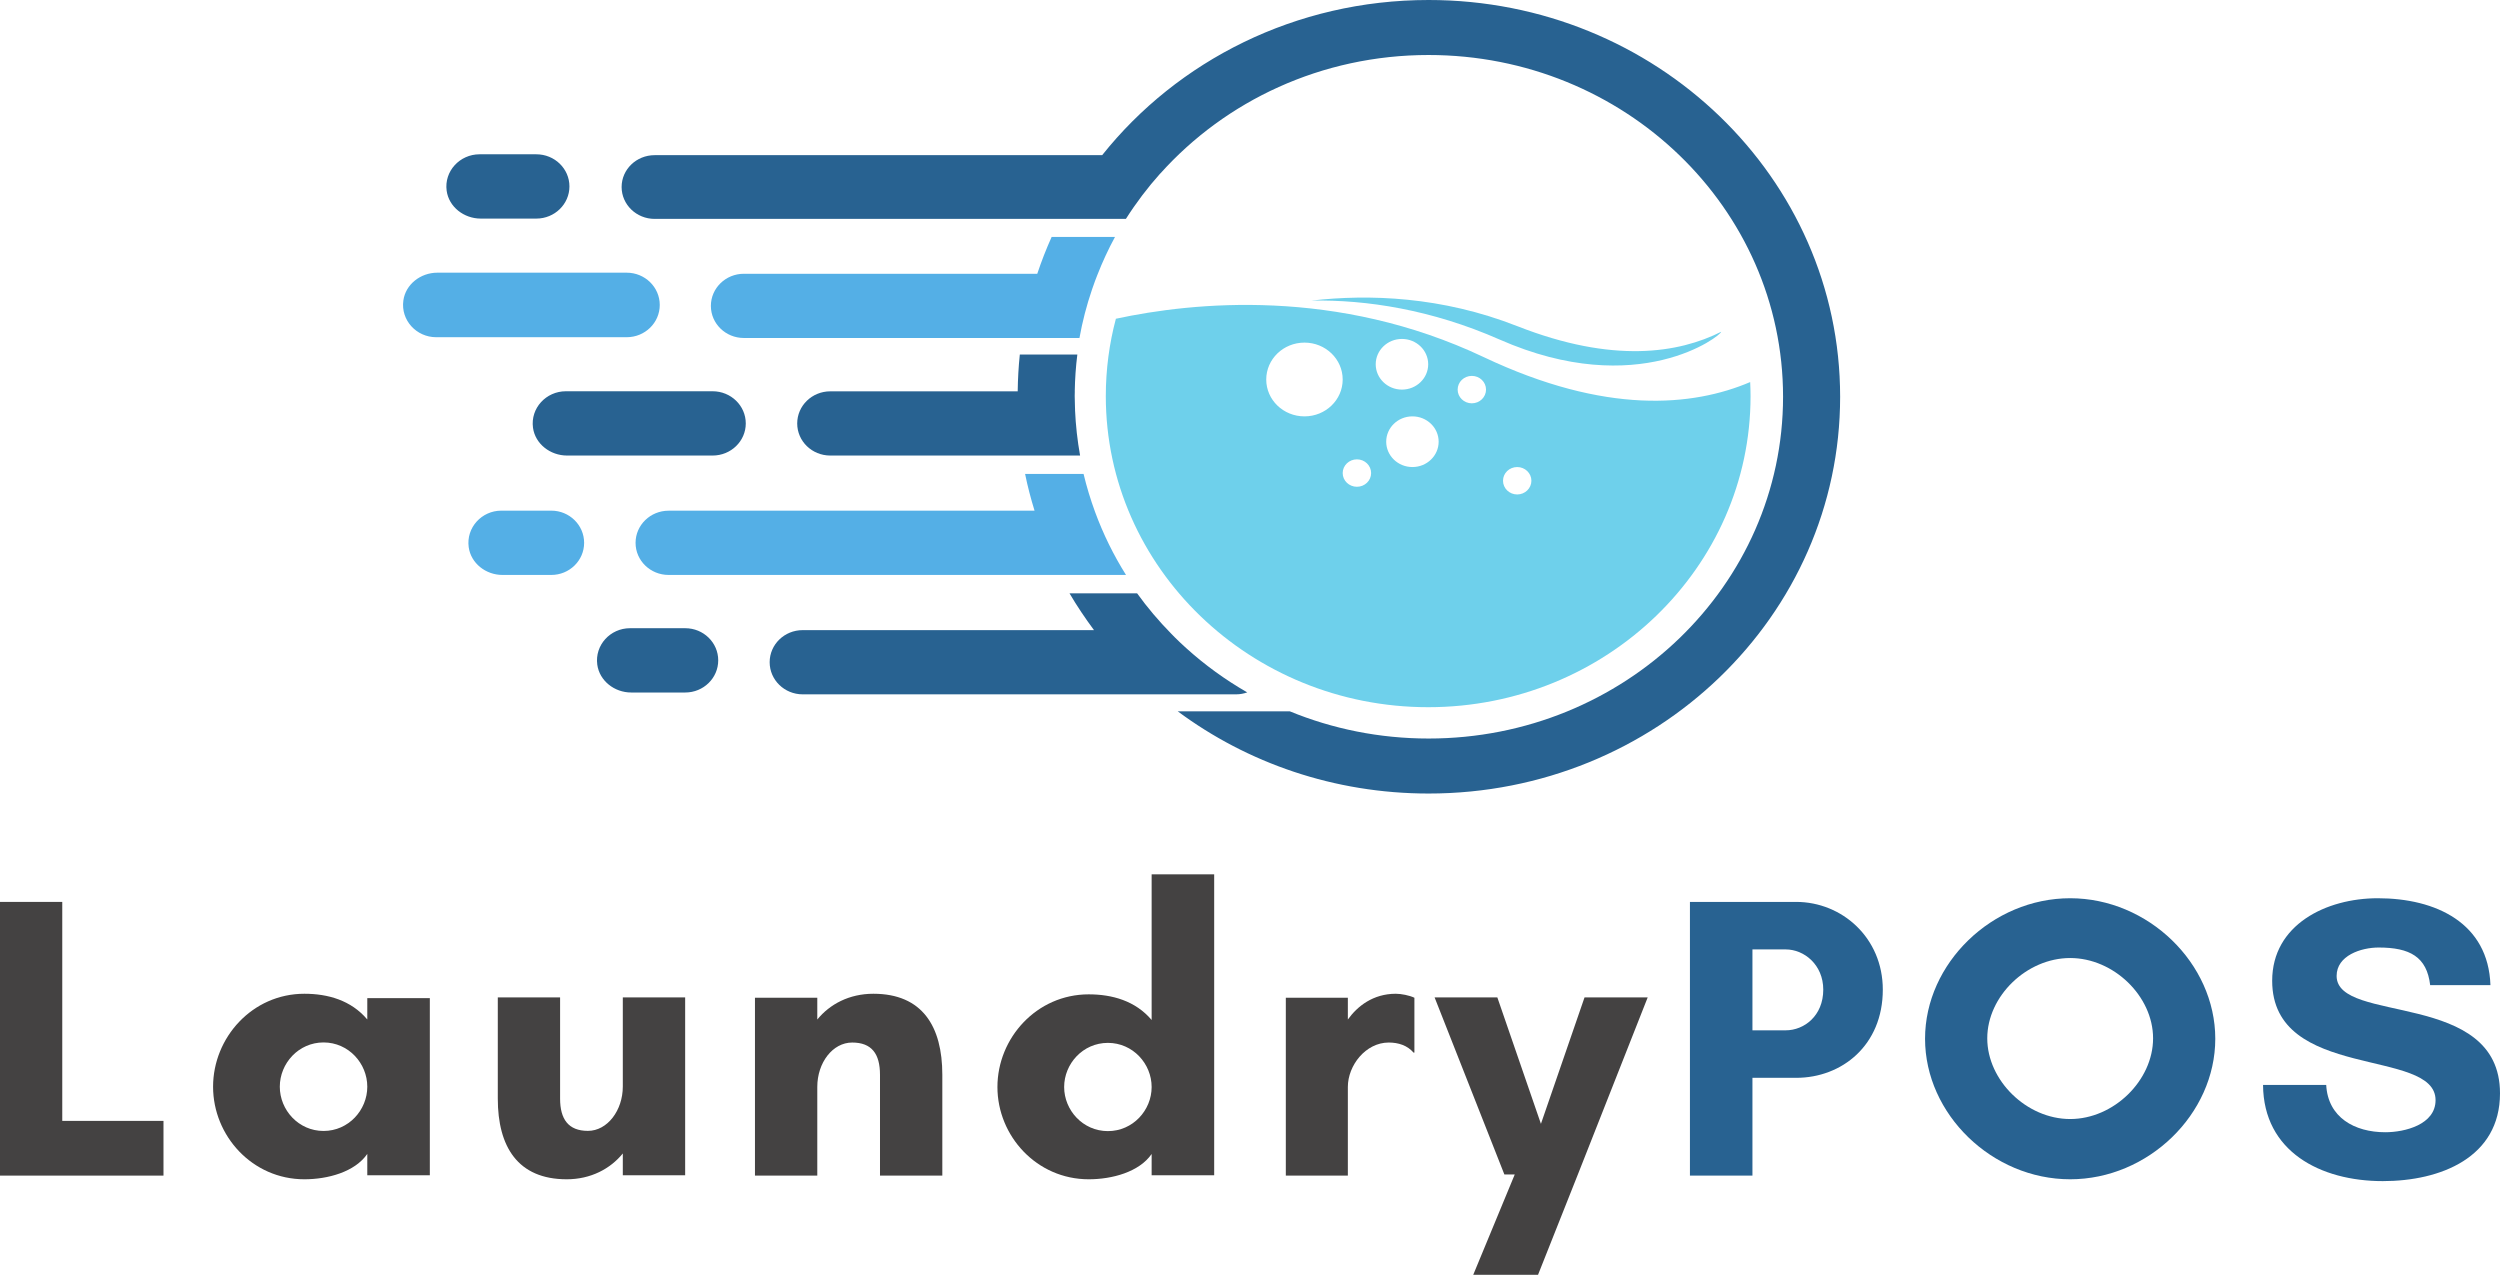 <svg xmlns="http://www.w3.org/2000/svg" version="1.1" xmlns:xlink="http://www.w3.org/1999/xlink" xmlns:svgjs="http://svgjs.com/svgjs" width="1361px" height="694px"><svg width="1361px" height="694px" viewBox="0 0 1361 694" version="1.1" xmlns="http://www.w3.org/2000/svg" xmlns:xlink="http://www.w3.org/1999/xlink">
    <title>Laundry POS</title>
    <defs>
        <polygon id="SvgjsPolygon1041" points="0 0 669 0 669 432 0 432"></polygon>
        <polygon id="SvgjsPolygon1040" points="0 0 145 0 145 36 0 36"></polygon>
    </defs>
    <g id="SvgjsG1039" stroke="none" stroke-width="1" fill="none" fill-rule="evenodd">
        <g id="SvgjsG1038">
            <path d="M937,180.621 C913.991,192.203 878.283,198.105 826.047,177.573 C784.81,161.364 745.273,160.061 714,163.636 C743.891,163.109 779.425,168.568 816.342,184.832 C891.991,218.138 937.201,182.533 937,180.621" id="SvgjsPath1037" fill="#6ED0EB" fill-rule="nonzero"></path>
            <path d="M710.163,186.515 C721.652,186.515 730.958,195.507 730.958,206.608 C730.958,217.709 721.652,226.673 710.163,226.673 C698.646,226.673 689.341,217.709 689.341,206.608 C689.341,195.507 698.646,186.515 710.163,186.515 Z M738.712,250.068 C742.992,250.068 746.438,253.426 746.438,257.533 C746.438,261.669 742.992,264.999 738.712,264.999 C734.433,264.999 730.958,261.669 730.958,257.533 C730.958,253.426 734.433,250.068 738.712,250.068 Z M763.211,184.517 C771.11,184.517 777.514,190.706 777.514,198.31 C777.514,205.914 771.11,212.103 763.211,212.103 C755.342,212.103 748.937,205.914 748.937,198.31 C748.937,190.706 755.342,184.517 763.211,184.517 Z M783.201,240.466 C783.201,248.07 776.825,254.259 768.927,254.259 C761.028,254.259 754.652,248.07 754.652,240.466 C754.652,232.862 761.028,226.673 768.927,226.673 C776.825,226.673 783.201,232.862 783.201,240.466 Z M801.267,204.638 C805.546,204.638 808.993,207.968 808.993,212.103 C808.993,216.21 805.546,219.568 801.267,219.568 C796.987,219.568 793.541,216.21 793.541,212.103 C793.541,207.968 796.987,204.638 801.267,204.638 Z M825.967,254.259 C830.217,254.259 833.693,257.589 833.693,261.724 C833.693,265.831 830.217,269.189 825.967,269.189 C821.687,269.189 818.241,265.831 818.241,261.724 C818.241,257.589 821.687,254.259 825.967,254.259 Z M777.514,385 C874.276,385 953,309.042 953,215.655 C953,213.102 952.914,210.549 952.799,207.996 C921.608,221.261 874.247,225.924 807.7,194.397 C727.856,156.543 649.792,164.424 607.486,173.527 C603.896,187.015 602,201.113 602,215.655 C602,309.042 680.724,385 777.514,385" id="SvgjsPath1036" fill="#6ED0EB" fill-rule="nonzero"></path>
            <path d="M564.69,149.041 L404.964,149.041 C395.048,149.041 387,156.878 387,166.534 C387,176.191 395.048,184 404.964,184 L587.656,184 C589.265,175.043 591.536,166.31 594.411,157.858 C594.583,157.354 594.755,156.878 594.928,156.374 C595.704,154.135 596.509,151.896 597.4,149.684 C600.188,142.575 603.378,135.662 607,129 L572.508,129 C569.576,135.522 566.961,142.211 564.69,149.041" id="SvgjsPath1035" fill="#54AFE6" fill-rule="nonzero"></path>
            <path d="M555.187,193 C554.497,199.606 554.123,206.295 554.037,213.041 L452.003,213.041 C442.052,213.041 434,220.878 434,230.534 C434,240.191 442.052,248 452.003,248 L588,248 C586.533,239.855 585.613,231.542 585.239,223.089 L585.268,223.089 C585.239,222.557 585.21,222.025 585.21,221.494 C585.124,219.506 585.067,217.547 585.067,215.532 C585.067,214.692 585.124,213.88 585.124,213.041 L585.095,213.041 C585.21,206.267 585.671,199.578 586.505,193 L555.187,193" id="SvgjsPath1034" fill="#286291" fill-rule="nonzero"></path>
            <g id="SvgjsG1033" transform="translate(333, 0)">
                <mask id="SvgjsMask1032" fill="white">
                    <use xlink:href="#path-1"></use>
                </mask>
                <g id="SvgjsG1031"></g>
                <path d="M444.734,0 C372.319,0 307.959,33.111 267.019,84.472 L23.39,84.472 C13.465,84.472 5.409,92.222 5.409,101.806 C5.409,111.389 13.465,119.167 23.39,119.167 L279.937,119.167 C285.489,110.417 291.761,102.139 298.666,94.417 L298.724,94.417 C334.112,54.944 386.359,29.944 444.734,29.944 C551.3,29.944 637.698,113.25 637.698,216 C637.698,318.75 551.3,402.056 444.734,402.056 C417.92,402.056 392.401,396.778 369.183,387.25 L308.161,387.25 C345.965,415.306 393.321,432 444.734,432 C568.447,432 668.77,335.306 668.77,216 C668.77,96.694 568.447,0 444.734,0" id="SvgjsPath1030" fill="#286291" fill-rule="nonzero" mask="url(#mask-2)"></path>
            </g>
            <g id="SvgjsG1029" transform="translate(218, 148)">
                <mask id="SvgjsMask1028" fill="white">
                    <use xlink:href="#path-3"></use>
                </mask>
                <g id="SvgjsG1027"></g>
                <path d="M141.17,18.028 C141.17,8.325 133.106,0.45 123.171,0.45 L20.101,0.45 C10.972,0.45 2.765,6.806 1.584,15.637 C0.115,26.353 8.726,35.578 19.439,35.578 L123.171,35.578 C133.106,35.578 141.17,27.731 141.17,18.028" id="SvgjsPath1026" fill="#54AFE6" fill-rule="nonzero" mask="url(#mask-4)"></path>
            </g>
            <path d="M261.728,119 L291.977,119 C301.926,119 310,111.154 310,101.486 C310,91.818 301.926,84 291.977,84 L261.036,84 C250.338,84 241.716,93.191 243.158,103.84 C244.369,112.639 252.559,119 261.728,119" id="SvgjsPath1025" fill="#286291" fill-rule="nonzero"></path>
            <path d="M346,295.525 C346,305.187 354.059,313 363.988,313 L613,313 C606.236,302.246 600.595,290.765 596.163,278.723 C593.688,271.974 591.587,265.057 589.889,258 L558.057,258 C559.439,264.805 561.194,271.47 563.209,278.023 L363.988,278.023 C354.059,278.023 346,285.864 346,295.525" id="SvgjsPath1024" fill="#54AFE6" fill-rule="nonzero"></path>
            <path d="M679,376.936 C667.012,370.051 655.858,361.962 645.709,352.781 C643.553,350.85 641.455,348.835 639.414,346.819 C638.839,346.232 638.264,345.644 637.717,345.084 C630.933,338.198 624.666,330.809 619.031,323 L582.233,323 C586.315,329.941 590.8,336.603 595.572,343.041 L436.996,343.041 C427.05,343.041 419,350.85 419,360.506 C419,370.163 427.05,378 436.996,378 L672.934,378 C675.061,378 677.103,377.608 679,376.936" id="SvgjsPath1023" fill="#286291" fill-rule="nonzero"></path>
            <path d="M373.048,342 L342.937,342 C332.269,342 323.724,351.191 325.158,361.84 C326.362,370.639 334.506,377 343.597,377 L373.048,377 C382.97,377 391,369.154 391,359.486 C391,349.818 382.97,342 373.048,342" id="SvgjsPath1022" fill="#286291" fill-rule="nonzero"></path>
            <path d="M290.159,232.868 C291.37,241.667 299.564,248 308.71,248 L387.939,248 C397.921,248 406,240.182 406,230.514 C406,220.846 397.921,213 387.939,213 L308.047,213 C297.314,213 288.716,222.191 290.159,232.868" id="SvgjsPath1021" fill="#286291" fill-rule="nonzero"></path>
            <path d="M300.123,278 L272.892,278 C262.251,278 253.727,287.219 255.157,297.868 C256.359,306.667 264.482,313 273.549,313 L300.123,313 C309.991,313 318,305.182 318,295.514 C318,285.846 309.991,278 300.123,278" id="SvgjsPath1020" fill="#54AFE6" fill-rule="nonzero"></path>
            <g id="SvgjsG1019" transform="translate(0, 491)" fill="#444242" fill-rule="nonzero">
                <g id="SvgjsG1018">
                    <polygon points="0 149 89 149 89 119.211 33.895 119.211 33.895 0 0 0"></polygon>
                </g>
            </g>
            <g id="SvgjsG1017" transform="translate(116, 541)" fill="#444242" fill-rule="nonzero">
                <g id="SvgjsG1016">
                    <path d="M83.952,50.611 C83.952,63.306 73.746,74.692 60.139,74.692 C46.531,74.692 36.325,63.306 36.325,50.611 C36.325,37.889 46.531,26.503 60.139,26.503 C73.746,26.503 83.952,37.889 83.952,50.611 Z M118,2.394 L83.952,2.394 L83.952,14.003 C75.101,3.508 62.416,0 49.702,0 C21.334,0 0,23.858 0,50.611 C0,77.337 21.334,101 49.702,101 C62.416,101 77.148,97.047 83.952,87.192 L83.952,98.801 L118,98.801 L118,2.394 Z"></path>
                </g>
            </g>
            <g id="SvgjsG1015" transform="translate(271, 543)" fill="#444242" fill-rule="nonzero">
                <g id="SvgjsG1014">
                    <path d="M0,55.105 C0,81.208 10.835,99 37.535,99 C50.641,99 61.275,93.283 68.057,84.945 L68.057,96.797 L102,96.797 L102,0 L68.057,0 L68.057,48.524 C68.057,61.464 59.694,72.646 49.06,72.646 C38.426,72.646 33.914,66.288 33.914,55.105 L33.914,0 L0,0 L0,55.105 Z"></path>
                </g>
            </g>
            <g id="SvgjsG1013" transform="translate(411, 541)" fill="#444242" fill-rule="nonzero">
                <g id="SvgjsG1012">
                    <path d="M102,44.102 C102,17.769 91.139,0 64.447,0 C51.345,0 40.714,5.691 33.933,14.031 L33.933,2.176 L0,2.176 L0,99 L33.933,99 L33.933,50.713 C33.933,37.519 42.294,26.556 52.925,26.556 C63.556,26.556 68.067,32.693 68.067,44.102 L68.067,99 L102,99 L102,44.102 Z"></path>
                </g>
            </g>
            <g id="SvgjsG1011" transform="translate(543, 476)" fill="#444242" fill-rule="nonzero">
                <g id="SvgjsG1010">
                    <path d="M83.952,115.773 C83.952,128.427 73.746,139.776 60.139,139.776 C46.531,139.776 36.325,128.427 36.325,115.773 C36.325,103.091 46.531,91.741 60.139,91.741 C73.746,91.741 83.952,103.091 83.952,115.773 Z M118,0 L83.952,0 L83.952,79.282 C75.101,68.82 62.416,65.323 49.702,65.323 C21.334,65.323 0,89.105 0,115.773 C0,142.413 21.334,166 49.702,166 C62.416,166 77.148,162.06 83.952,152.236 L83.952,163.808 L118,163.808 L118,0 Z"></path>
                </g>
            </g>
            <g id="SvgjsG1009" transform="translate(700, 541)" fill="#444242" fill-rule="nonzero">
                <g id="SvgjsG1008">
                    <path d="M56.046,26.556 C61.221,26.556 66.168,28.09 69.542,32.052 L70,32.052 L70,2.176 C67.283,0.865 62.794,0 59.877,0 C47.496,0 38.946,6.806 33.77,14.031 L33.77,2.176 L0,2.176 L0,99 L33.77,99 L33.77,50.713 C33.77,39.053 43.435,26.556 56.046,26.556 Z"></path>
                </g>
            </g>
            <g id="SvgjsG1007" transform="translate(781, 543)" fill="#444242" fill-rule="nonzero">
                <g id="SvgjsG1006">
                    <polygon points="56.305 151 77.994 96.363 116 0 81.614 0 57.885 68.823 34.157 0 2.04118263e-15 0 37.977 96.363 43.636 96.363 21.028 151"></polygon>
                </g>
            </g>
            <g id="SvgjsG1005" transform="translate(920, 491)" fill="#286291" fill-rule="nonzero">
                <g id="SvgjsG1004">
                    <path d="M34.03,95.77 L57.831,95.77 C82.784,95.77 105,78.008 105,47.774 C105,19.516 82.784,0 57.831,0 L0,0 L0,149 L34.03,149 L34.03,95.77 Z M52.154,25.863 C62.153,25.863 72.584,34.188 72.584,47.774 C72.584,62.028 62.153,69.906 52.154,69.906 L34.03,69.906 L34.03,25.863 L52.154,25.863 Z"></path>
                </g>
            </g>
            <g id="SvgjsG1003" transform="translate(1048, 489)" fill="#286291" fill-rule="nonzero">
                <g id="SvgjsG1002">
                    <path d="M124.135,76.264 C124.135,99.232 102.686,120.2 79,120.2 C55.314,120.2 33.865,99.232 33.865,76.264 C33.865,53.324 55.314,32.55 79,32.55 C102.686,32.55 124.135,53.324 124.135,76.264 Z M158,76.486 C158,35.41 121.439,0 79,0 C36.561,0 0,35.41 0,76.486 C0,117.59 36.561,153 79,153 C121.439,153 158,117.59 158,76.486 Z"></path>
                </g>
            </g>
            <g id="SvgjsG1001" transform="translate(1232, 489)" fill="#286291" fill-rule="nonzero">
                <g id="SvgjsG1000">
                    <path d="M66.542,127.391 C49.806,127.391 35.313,119.325 34.392,101.641 L0,101.641 C0.23,137.868 31.229,154 65.19,154 C96.649,154 129,141.139 129,106.215 C129,49.726 40.057,68.712 40.057,42.297 C40.057,31.183 53.4,26.831 62.918,26.831 C79.885,26.831 89.173,31.848 90.984,47.314 L123.795,47.314 C122.674,13.526 94.148,0 62.458,0 C34.392,0 4.975,14.386 4.975,44.931 C4.975,99.673 93.918,81.13 93.918,109.929 C93.918,123.233 77.181,127.391 66.542,127.391 Z"></path>
                </g>
            </g>
        </g>
    </g>
</svg><style>@media (prefers-color-scheme: light) { :root { filter: none; } }
</style></svg>